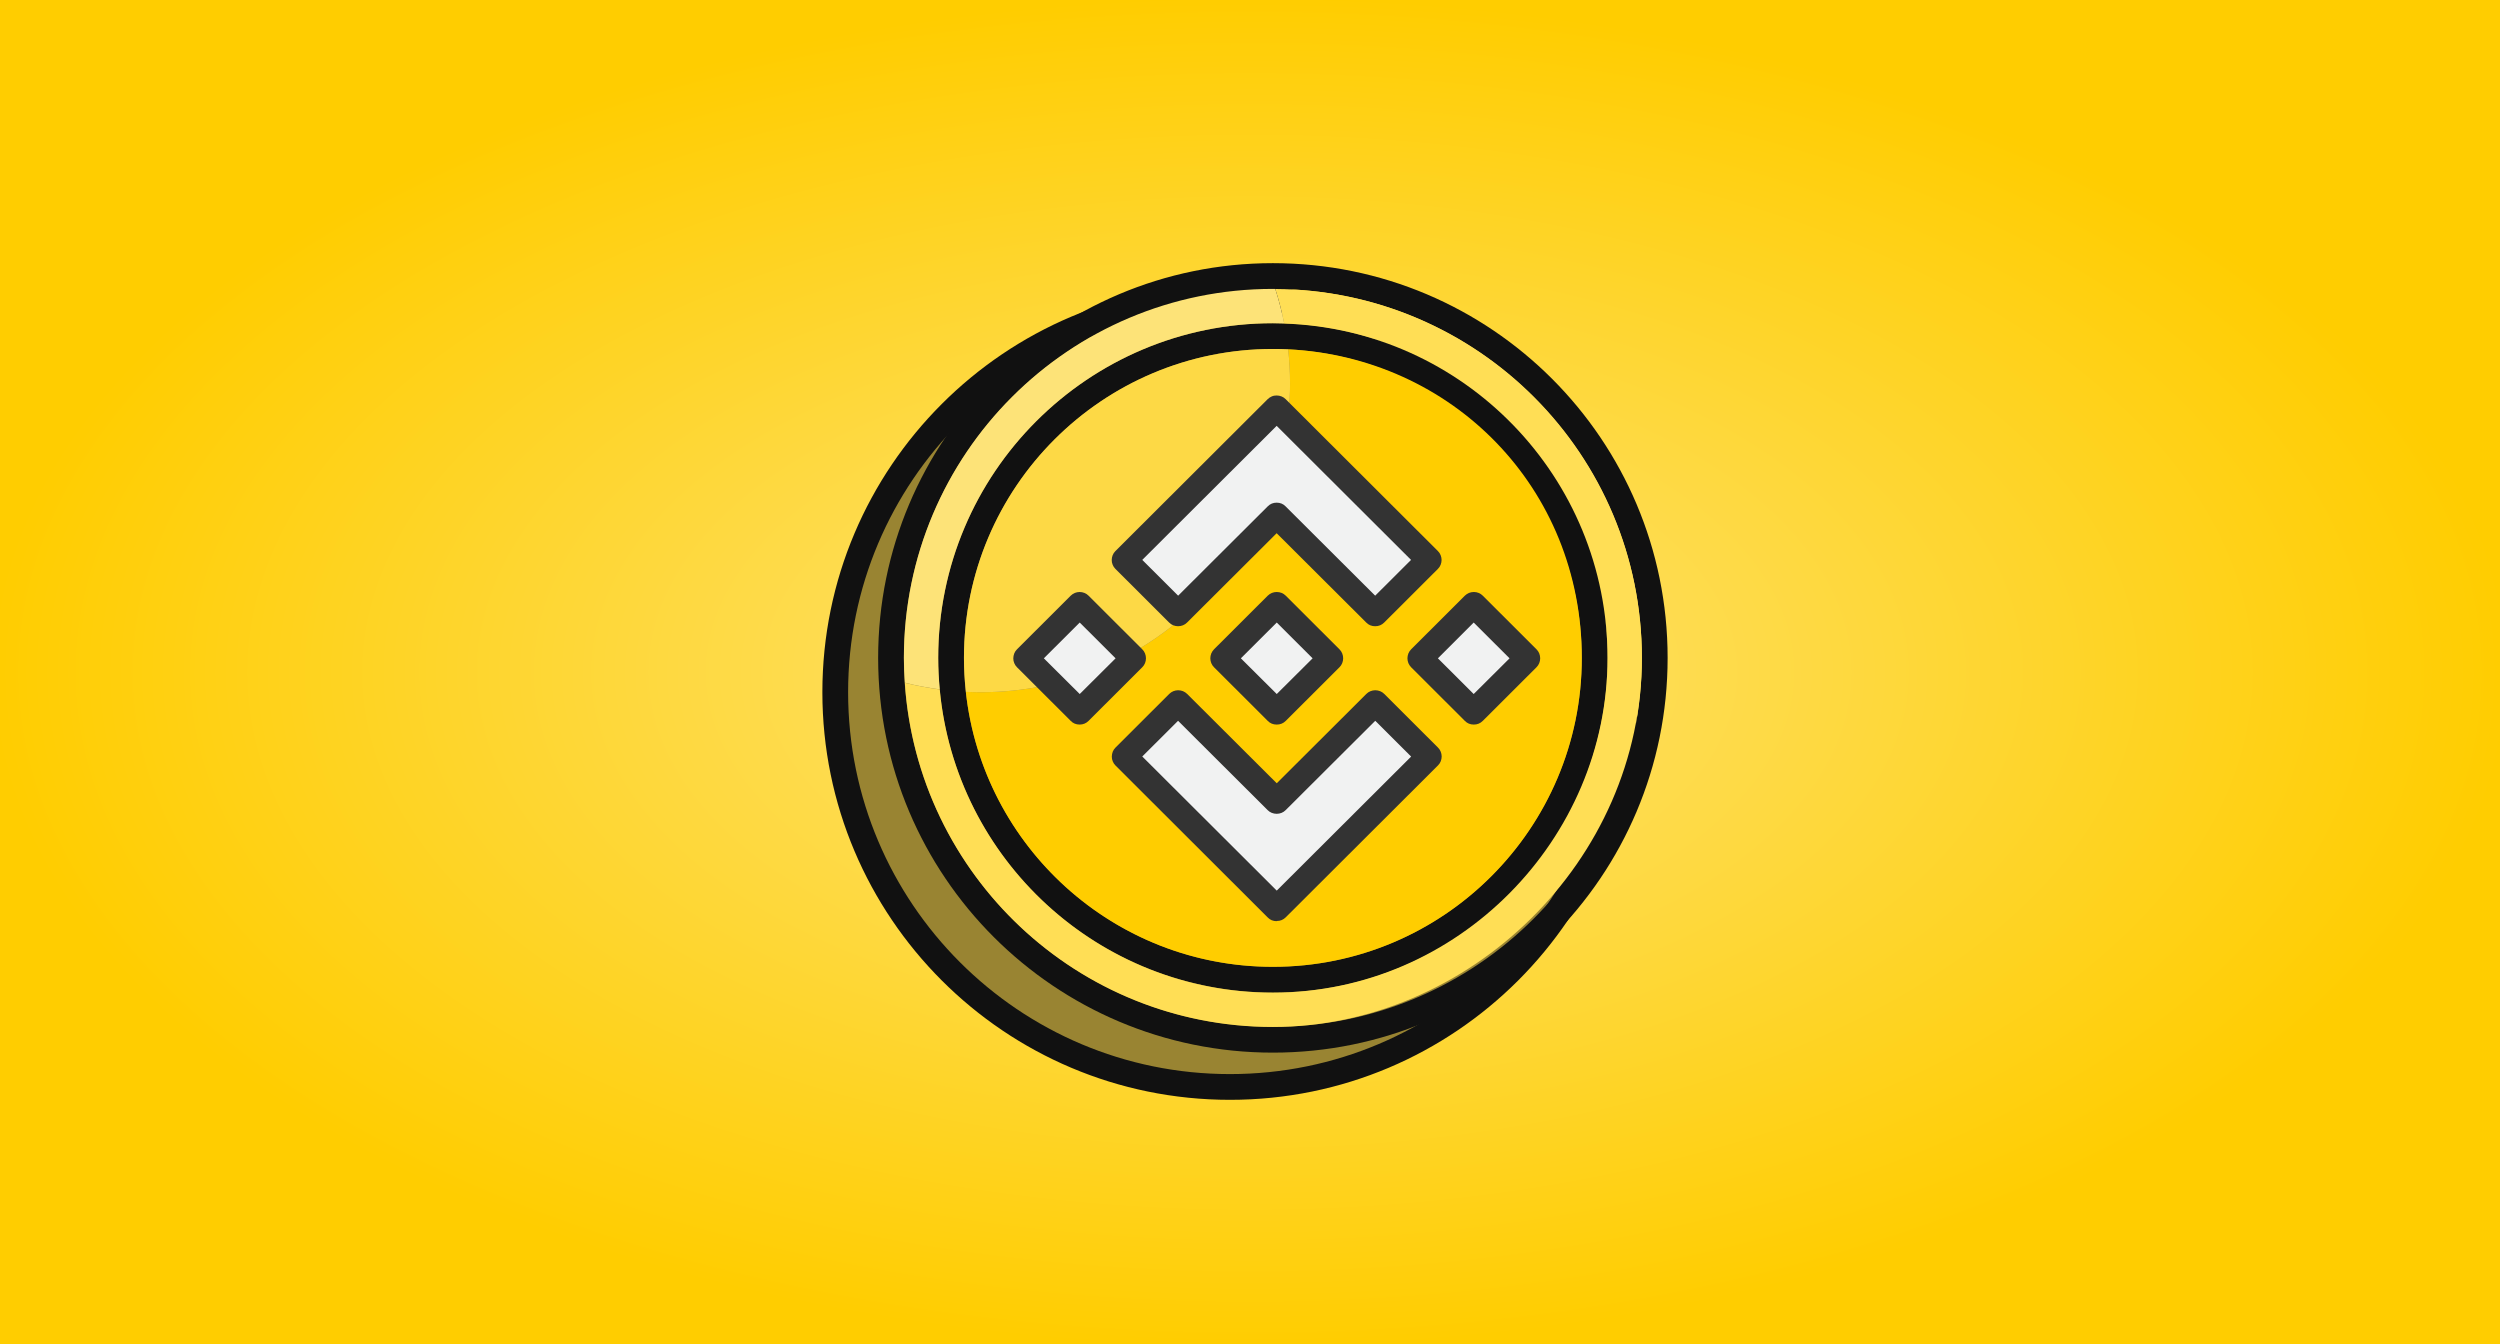 <svg width="437" height="235" viewBox="0 0 437 235" fill="none" xmlns="http://www.w3.org/2000/svg">
<rect width="437" height="235" fill="url(#paint0_radial_30_623)"/>
<g clip-path="url(#clip0_30_623)">
<path d="M215 190C253.108 190 284 159.108 284 121C284 82.892 253.108 52 215 52C176.892 52 146 82.892 146 121C146 159.108 176.892 190 215 190Z" fill="#998432" stroke="#111111" stroke-width="4.5" stroke-miterlimit="10"/>
<path d="M222.5 50.5C258.065 50.5 287 79.435 287 115C287 150.565 258.065 179.5 222.5 179.5C186.935 179.5 158 150.565 158 115C158 79.435 186.935 50.5 222.5 50.5ZM222.5 46C184.385 46 153.5 76.885 153.5 115C153.5 153.115 184.385 184 222.5 184C260.615 184 291.5 153.115 291.5 115C291.5 76.885 260.615 46 222.5 46Z" fill="#111111"/>
<path d="M222.5 61C252.275 61 276.5 85.225 276.5 115C276.5 144.775 252.275 169 222.5 169C192.725 169 168.5 144.775 168.5 115C168.5 85.225 192.725 61 222.5 61ZM222.5 56.5C190.19 56.5 164 82.69 164 115C164 147.31 190.19 173.5 222.5 173.5C254.81 173.5 281 147.31 281 115C281 82.69 254.81 56.5 222.5 56.5Z" fill="#111111"/>
<path d="M225.17 61.06C225.38 63.01 225.5 64.99 225.5 67C225.5 96.82 201.32 121 171.5 121C170.6 121 169.715 120.97 168.83 120.94C171.785 147.97 194.675 169 222.5 169C252.32 169 276.5 144.82 276.5 115C276.5 85.18 253.745 62.455 225.17 61.06Z" fill="#FFCD00"/>
<path d="M168.5 115C168.5 117.01 168.62 118.99 168.83 120.94C169.715 120.985 170.6 121 171.5 121C201.32 121 225.5 96.82 225.5 67C225.5 64.99 225.38 63.01 225.17 61.06C224.285 61.015 223.4 61 222.5 61C192.68 61 168.5 85.18 168.5 115Z" fill="#FDD945"/>
<path d="M222.92 50.515C223.55 52.48 224.075 54.49 224.48 56.56C255.875 57.61 281 83.365 281 115.015C281 146.665 254.81 173.515 222.5 173.515C192.05 173.515 167.045 150.25 164.27 120.52C162.2 120.235 160.16 119.86 158.165 119.35C160.4 152.95 188.345 179.515 222.5 179.515C256.655 179.515 287 150.64 287 115.015C287 79.39 258.35 50.74 222.92 50.515Z" fill="#FFDE55"/>
<path d="M158 115C158 116.455 158.06 117.895 158.165 119.335C160.16 119.845 162.2 120.22 164.27 120.505C164.105 118.69 164 116.86 164 115C164 82.69 190.19 56.5 222.5 56.5C223.16 56.5 223.82 56.53 224.48 56.545C224.075 54.49 223.55 52.465 222.92 50.5C222.77 50.5 222.635 50.5 222.5 50.5C186.875 50.5 158 79.375 158 115Z" fill="#FDE378"/>
<path d="M223.16 90.07L240.38 107.245L249.77 97.87L223.16 71.32L196.55 97.87L205.94 107.245L223.16 90.07Z" fill="#F1F2F2"/>
<path d="M223.16 140.065L205.94 122.89L196.55 132.265L223.16 158.815L249.77 132.265L240.38 122.89L223.16 140.065Z" fill="#F1F2F2"/>
<path d="M213.77 115.075L223.16 105.7L232.55 115.075L223.16 124.45L213.77 115.075Z" fill="#F1F2F2"/>
<path d="M248.21 115.075L257.6 105.7L266.99 115.075L257.6 124.45L248.21 115.075Z" fill="#F1F2F2"/>
<path d="M179.33 115.075L188.72 105.7L198.11 115.075L188.72 124.45L179.33 115.075Z" fill="#F1F2F2"/>
<path d="M240.38 109.465C239.765 109.465 239.24 109.255 238.82 108.82L223.16 93.205L207.5 108.82C207.29 109.03 207.05 109.195 206.78 109.3C206.51 109.405 206.225 109.465 205.925 109.465C205.625 109.465 205.355 109.405 205.085 109.3C204.815 109.195 204.575 109.03 204.365 108.82L194.975 99.445C194.765 99.235 194.6 98.995 194.495 98.725C194.375 98.455 194.33 98.17 194.33 97.885C194.33 97.6 194.39 97.315 194.495 97.045C194.6 96.775 194.765 96.535 194.975 96.325L221.585 69.775C221.795 69.565 222.035 69.415 222.305 69.295C222.575 69.175 222.86 69.13 223.16 69.13C223.46 69.13 223.745 69.19 224.015 69.295C224.285 69.4 224.525 69.565 224.735 69.775L251.345 96.325C251.555 96.535 251.72 96.775 251.825 97.045C251.93 97.315 251.99 97.6 251.99 97.885C251.99 98.17 251.93 98.455 251.825 98.725C251.72 98.995 251.555 99.235 251.345 99.445L241.955 108.82C241.52 109.255 240.995 109.465 240.395 109.465H240.38ZM223.16 87.865C223.775 87.865 224.3 88.075 224.72 88.51L240.38 104.125L246.65 97.87L223.16 74.44L199.67 97.87L205.94 104.125L221.6 88.51C222.035 88.075 222.545 87.865 223.16 87.865Z" fill="#333333"/>
<path d="M223.16 161.02C222.545 161.02 222.02 160.81 221.6 160.375L194.99 133.81C194.78 133.6 194.615 133.36 194.51 133.09C194.39 132.82 194.345 132.535 194.345 132.25C194.345 131.965 194.405 131.68 194.51 131.395C194.615 131.125 194.78 130.885 194.99 130.675L204.38 121.3C204.59 121.09 204.83 120.94 205.1 120.82C205.37 120.715 205.655 120.655 205.94 120.655C206.225 120.655 206.525 120.715 206.795 120.82C207.065 120.94 207.305 121.09 207.515 121.3L223.175 136.915L238.835 121.3C239.045 121.09 239.285 120.925 239.555 120.82C239.825 120.715 240.11 120.655 240.395 120.655C240.68 120.655 240.98 120.715 241.25 120.82C241.52 120.925 241.76 121.09 241.97 121.3L251.36 130.675C251.57 130.885 251.735 131.125 251.84 131.395C251.945 131.665 252.005 131.95 252.005 132.235C252.005 132.52 251.945 132.805 251.84 133.075C251.735 133.345 251.57 133.585 251.36 133.795L224.75 160.345C224.315 160.78 223.79 160.99 223.19 160.99L223.16 161.02ZM199.685 132.25L223.175 155.68L246.665 132.25L240.395 125.995L224.735 141.61C224.525 141.82 224.285 141.985 224.015 142.09C223.745 142.195 223.46 142.255 223.16 142.255C222.86 142.255 222.59 142.195 222.305 142.09C222.035 141.985 221.795 141.82 221.585 141.61L205.925 125.995L199.655 132.25H199.685Z" fill="#333333"/>
<path d="M223.16 126.655C222.545 126.655 222.02 126.445 221.6 126.01L212.21 116.635C212 116.425 211.835 116.185 211.73 115.915C211.625 115.645 211.565 115.36 211.565 115.075C211.565 114.79 211.625 114.505 211.73 114.22C211.85 113.95 212 113.71 212.21 113.5L221.6 104.125C221.81 103.915 222.05 103.765 222.32 103.645C222.59 103.54 222.875 103.48 223.175 103.48C223.475 103.48 223.76 103.54 224.03 103.645C224.3 103.75 224.54 103.915 224.75 104.125L234.14 113.5C234.35 113.71 234.515 113.95 234.62 114.22C234.725 114.49 234.785 114.775 234.785 115.075C234.785 115.375 234.725 115.645 234.62 115.915C234.515 116.185 234.35 116.425 234.14 116.635L224.75 126.01C224.315 126.445 223.79 126.655 223.19 126.655H223.16ZM216.905 115.075L223.175 121.315L229.445 115.075L223.175 108.82L216.905 115.075Z" fill="#333333"/>
<path d="M257.615 126.655C257 126.655 256.475 126.445 256.055 126.01L246.665 116.635C246.455 116.425 246.305 116.185 246.185 115.915C246.08 115.645 246.02 115.36 246.02 115.075C246.02 114.79 246.08 114.505 246.185 114.22C246.305 113.95 246.455 113.71 246.665 113.5L256.055 104.125C256.265 103.915 256.505 103.765 256.775 103.645C257.045 103.54 257.33 103.48 257.63 103.48C257.93 103.48 258.215 103.54 258.47 103.645C258.74 103.75 258.98 103.915 259.19 104.125L268.58 113.5C268.79 113.71 268.955 113.95 269.06 114.22C269.165 114.49 269.225 114.775 269.225 115.075C269.225 115.375 269.165 115.645 269.06 115.915C268.955 116.185 268.79 116.425 268.58 116.635L259.19 126.01C258.755 126.445 258.23 126.655 257.63 126.655H257.615ZM251.345 115.075L257.6 121.315L263.87 115.075L257.6 108.82L251.345 115.075Z" fill="#333333"/>
<path d="M188.72 126.655C188.105 126.655 187.58 126.445 187.16 126.01L177.77 116.635C177.56 116.425 177.395 116.185 177.29 115.915C177.17 115.645 177.125 115.36 177.125 115.075C177.125 114.79 177.185 114.505 177.29 114.22C177.395 113.95 177.56 113.71 177.77 113.5L187.16 104.125C187.37 103.915 187.61 103.765 187.88 103.645C188.15 103.54 188.435 103.48 188.72 103.48C189.005 103.48 189.305 103.54 189.56 103.645C189.83 103.75 190.07 103.915 190.28 104.125L199.67 113.5C199.88 113.71 200.045 113.95 200.15 114.22C200.255 114.49 200.315 114.775 200.315 115.075C200.315 115.375 200.255 115.645 200.15 115.915C200.045 116.185 199.88 116.425 199.67 116.635L190.28 126.01C189.845 126.445 189.32 126.655 188.72 126.655ZM182.465 115.075L188.735 121.315L195.005 115.075L188.735 108.82L182.465 115.075Z" fill="#333333"/>
</g>
<defs>
<radialGradient id="paint0_radial_30_623" cx="0" cy="0" r="1" gradientUnits="userSpaceOnUse" gradientTransform="translate(218.5 117.5) rotate(90) scale(117.5 218.5)">
<stop stop-color="#FDE378"/>
<stop offset="1" stop-color="#FFCD00"/>
</radialGradient>
<clipPath id="clip0_30_623">
<rect width="150" height="150" fill="white" transform="translate(143 43)"/>
</clipPath>
</defs>
</svg>
